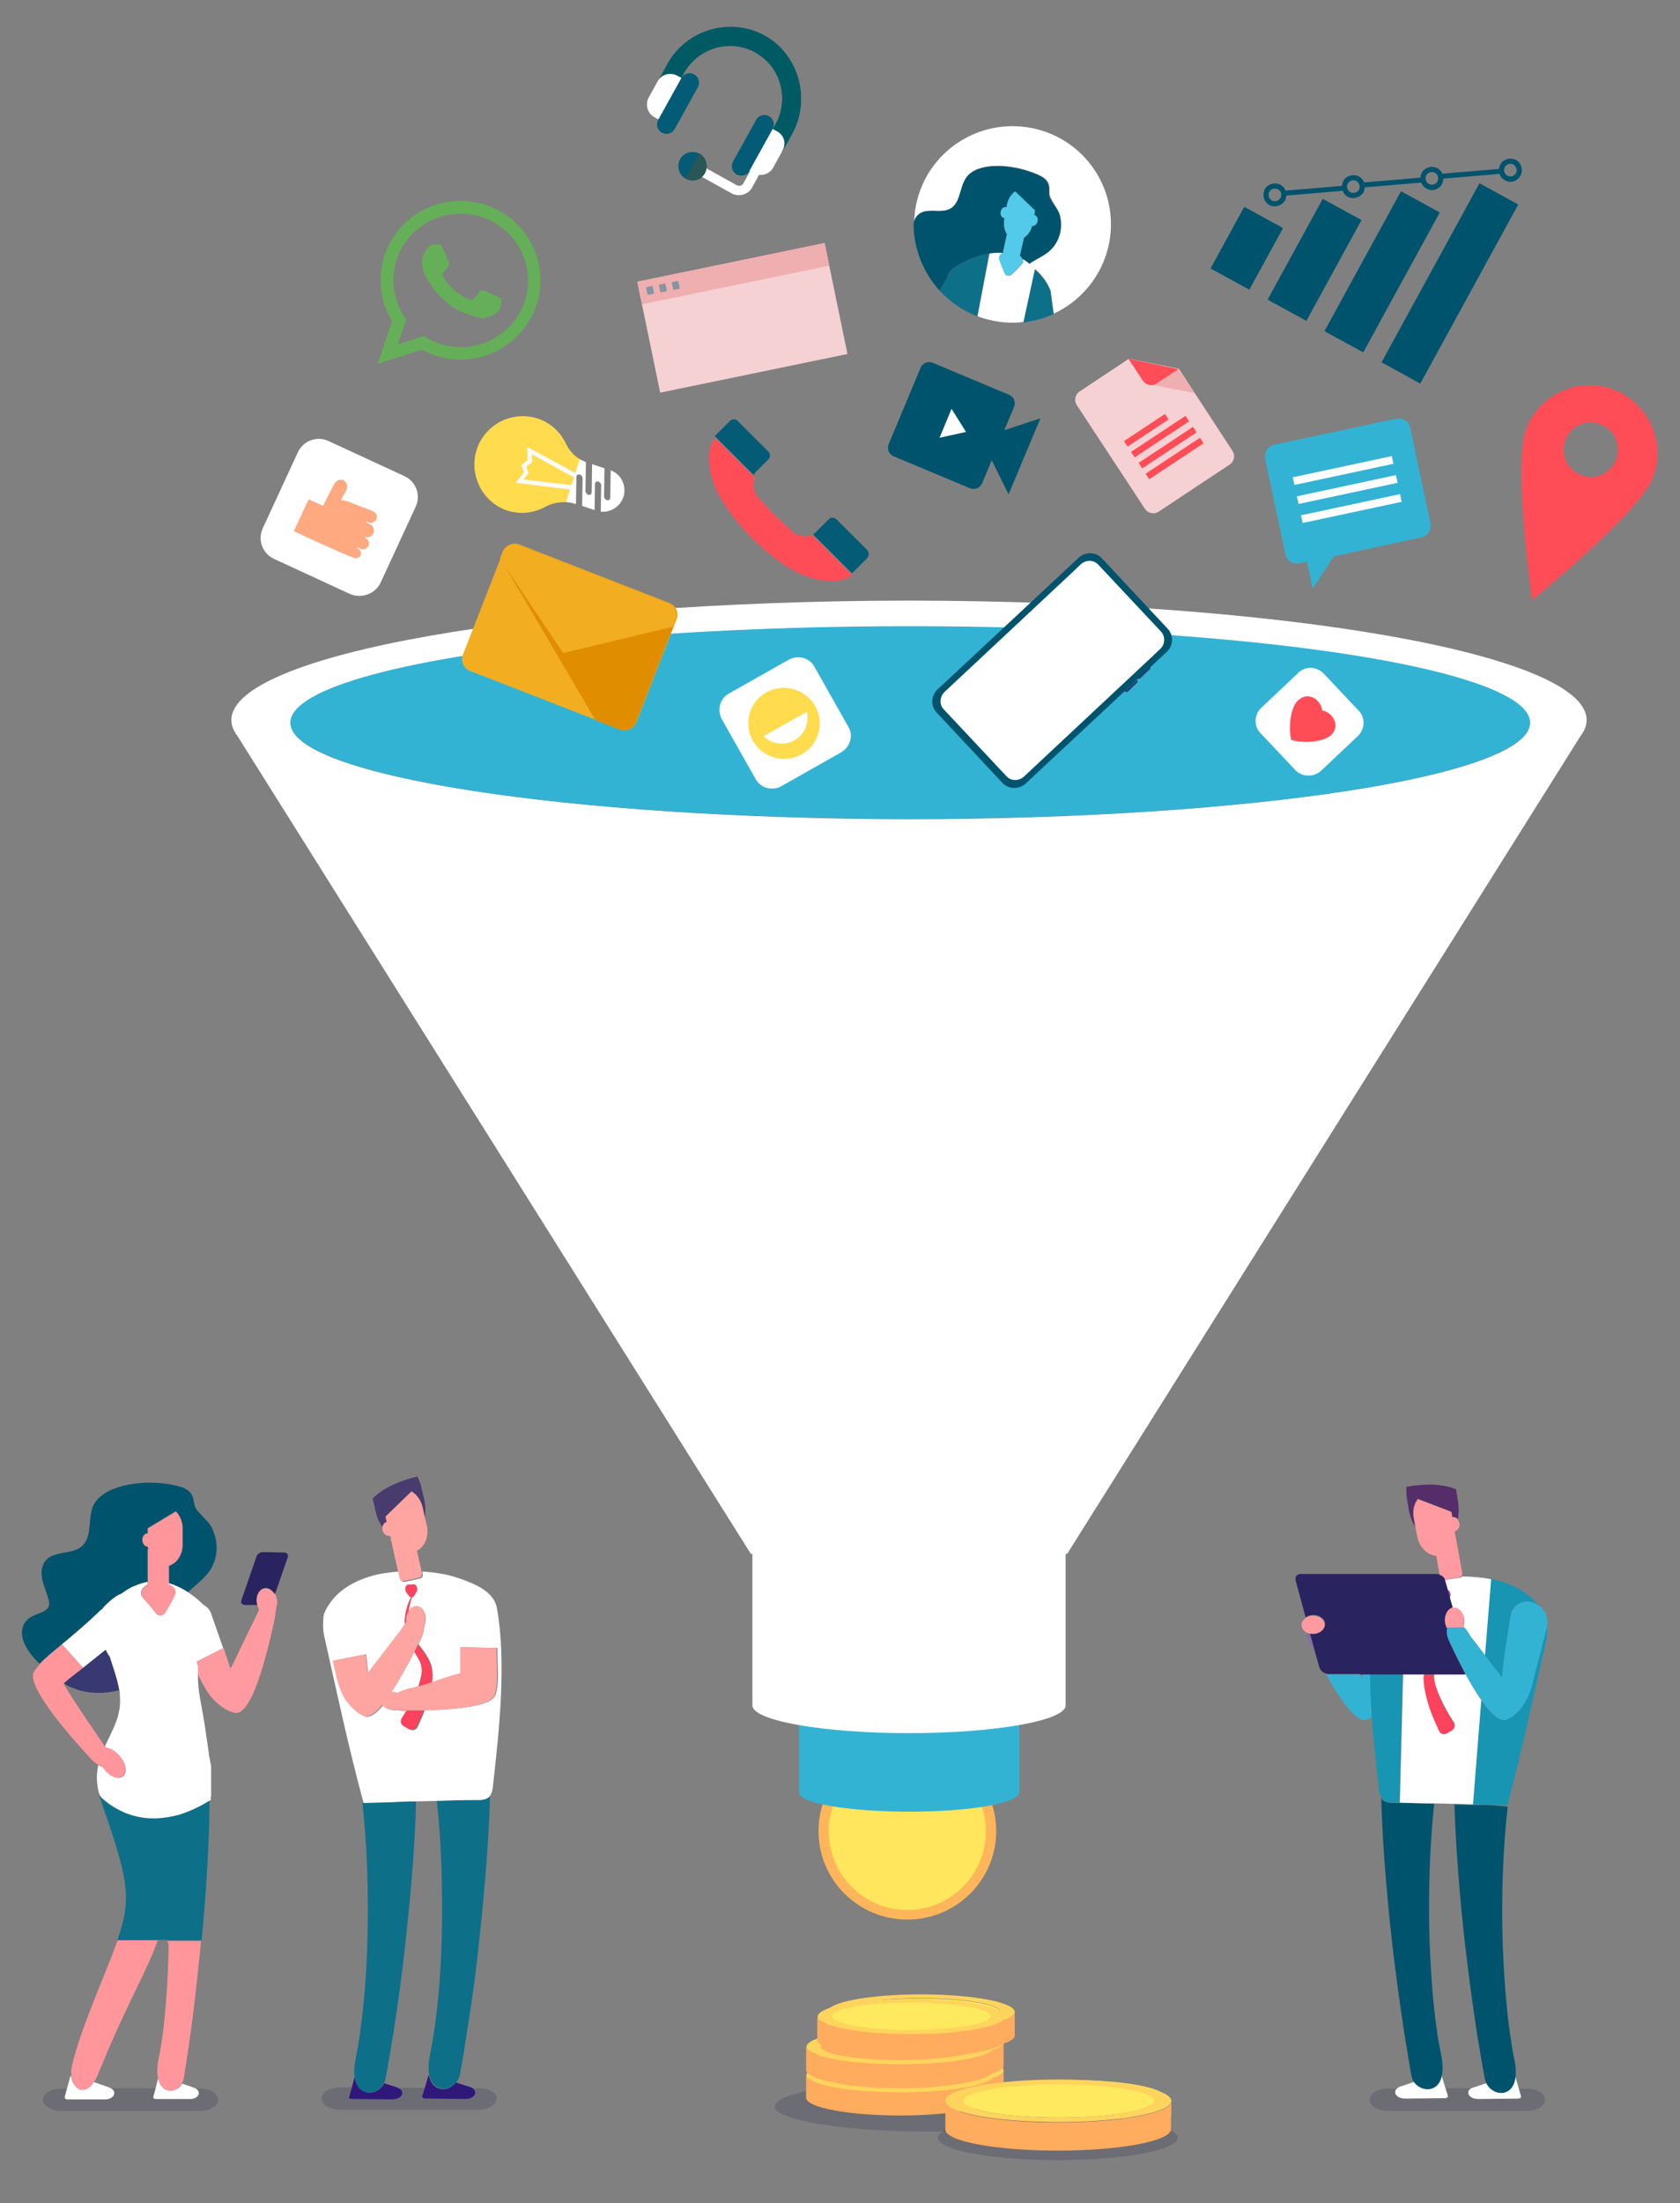<svg xmlns="http://www.w3.org/2000/svg" xmlns:xlink="http://www.w3.org/1999/xlink" id="_x2014_&#xCE;&#xD3;&#xC8;_x5F_1" x="0px" y="0px" viewBox="0 0 406.6 533" style="enable-background:new 0 0 406.6 533;" xml:space="preserve"><rect x="0" y="0" width="406.6" height="533" fill="#808080" stroke="none"/> <style type="text/css"> .st0{display:none;fill:#CAECFF;} .st1{fill:#FFB65A;} .st2{fill:#FFE65C;} .st3{fill:#33B3D4;} .st4{fill:#FFFFFF;} .st5{fill:#FF4D57;} .st6{fill:#FFA981;} .st7{fill:#FFDB4E;} .st8{fill:#FAFBFC;} .st9{fill:#00536C;} .st10{fill:#0E6F89;} .st11{fill:#53CAEA;} .st12{fill:#293F77;} .st13{opacity:0.25;fill:#303056;} .st14{fill:#FFD45C;} .st15{fill:#FFAC5E;} .st16{fill:#FFE95E;} .st17{fill:#292360;} .st18{fill:#FF9BA0;} .st19{opacity:0.44;fill:#303056;} .st20{fill:#383872;} .st21{fill:#FF969B;} .st22{fill:#2F187A;} .st23{fill:#FC425D;} .st24{fill:#483C6E;} .st25{fill:#FFA5A1;} .st26{fill:#8569B2;} .st27{fill:#1895B2;} .st28{fill:#B743AF;} .st29{fill:#552D69;} .st30{fill:#65AF58;} .st31{fill:#F5D1D4;} .st32{fill:#EFAEB0;} .st33{fill:#8295A0;} .st34{fill:#F2B520;} .st35{fill:#F2AD21;} .st36{fill:#E08E00;} .st37{fill:#035B75;} .st38{fill:#005A64;} .st39{fill:#2A5658;} </style> <g> <rect x="-390.5" y="-20.3" class="st0" width="850" height="585"></rect> <g> <ellipse class="st1" cx="219.6" cy="443" rx="21.5" ry="21.4"></ellipse> <ellipse transform="matrix(1.410293e-03 -1 1 1.410293e-03 -223.714 662.049)" class="st2" cx="219.6" cy="443" rx="19" ry="19"></ellipse> </g> <g> <path class="st3" d="M246.7,433.6c0,0,0-31.9,0-31.9h-53.3v31.9c0,0,0,0.1,0,0.1c0.2,2.6,12,4.6,26.7,4.6 C234.7,438.3,246.5,436.3,246.7,433.6C246.7,433.7,246.7,433.6,246.7,433.6z"></path> <ellipse class="st3" cx="220" cy="375.4" rx="38.3" ry="6.7"></ellipse> </g> <g> <path class="st4" d="M384,174.2c0-15.9-73.3-28.8-164-28.9c-90.6,0.1-164,13-164,28.9c0,1.3,0.5,2.6,1.5,3.9l124.2,197.8h0.4v36.7 c0,0,0,0.1,0,0.1c0.3,3.6,17.1,6.6,37.9,6.6c20.8,0,37.6-3,37.9-6.6c0,0,0-0.1,0-0.1c0,0,0-36.7,0-36.7h0.4l124.2-197.8 C383.5,176.8,384,175.5,384,174.2z M220.3,151.6c82.9,0.1,150,10.5,150,23.3c0,12.8-67.1,23.2-150,23.3 c-82.9-0.1-150-10.5-150-23.3C70.3,162,137.3,151.6,220.3,151.6z"></path> <ellipse class="st3" cx="220.3" cy="174.8" rx="150" ry="23.3"></ellipse> </g> <g> <g> <path class="st4" d="M313.5,186.3l-8.4-8.9c-1.7-1.7-1.6-4.5,0.2-6.2l8.9-8.4c1.7-1.7,4.5-1.6,6.2,0.2l8.4,8.9 c1.7,1.7,1.6,4.5-0.2,6.2l-8.9,8.4C317.9,188.1,315.1,188,313.5,186.3z"></path> </g> <g> <path class="st5" d="M312.5,179c-0.7-3-0.2-7.9,1.7-9.6c2.7-2.4,5.7,0.3,5.8,2.5c2.1,0.2,4.7,3.4,2.2,5.9 C320.3,179.6,315.3,179.9,312.5,179z"></path> </g> </g> <g> <g> <path class="st4" d="M84.7,143.7l-18.4-8.5c-2.8-1.3-4-4.6-2.7-7.4l8.5-18.4c1.3-2.8,4.6-4,7.4-2.7l18.4,8.5 c2.8,1.3,4,4.6,2.7,7.4l-8.5,18.4C90.8,143.7,87.5,144.9,84.7,143.7z"></path> </g> <g> <path class="st6" d="M87.3,132.8c0.8,0.3,1.6-0.1,1.9-0.8c0.3-0.8-0.1-1.6-0.8-1.9l-0.1,0c0-0.1,0.1-0.1,0.1-0.2 c0.8,0.3,1.7-0.2,2-1c0.3-0.8-0.1-1.8-0.9-2.1c0,0-0.3-0.1-0.3-0.1l-0.4-0.2c0-0.1,0-0.2-0.1-0.3l0.5,0.2 c0.8,0.3,1.6-0.1,1.9-0.8c0.3-0.8-0.1-1.6-0.8-1.9l-0.2-0.1l-6-2.3c-0.2-0.1-0.4-0.1-0.5-0.1c-0.4-0.1-0.7-0.2-1.1-0.2l1.3-2.4 c0.5-0.9,0.2-1.9-0.6-2.4c-0.8-0.4-1.8,0-2.3,0.9l-2.6,5c-0.1,0.1-0.1,0.2-0.1,0.3l-3.5-1.6l-3.6,7.7c3.6,1.7,11.7,5.4,14.6,6.5 c0.6,0.2,1.3-0.1,1.6-0.7c0.2-0.6-0.1-1.3-0.7-1.6l-0.2-0.1l-0.1,0c0.1-0.1,0.2-0.1,0.2-0.2L87.3,132.8z"></path> </g> </g> <g> <g> <path class="st4" d="M203.6,182l-14.5,8.2c-2.2,1.2-5,0.5-6.2-1.7l-8.2-14.5c-1.2-2.2-0.5-5,1.7-6.2l14.5-8.2 c2.2-1.2,5-0.5,6.2,1.7l8.2,14.5C206.6,177.9,205.8,180.7,203.6,182z"></path> </g> <g> <g> <path class="st7" d="M197.3,170.8c2.3,4.1,0.9,9.4-3.3,11.7c-4.2,2.3-9.4,0.9-11.8-3.3c-2.3-4.1-0.9-9.4,3.3-11.7 C189.7,165.2,194.9,166.7,197.3,170.8z"></path> </g> <g> <path class="st4" d="M184.8,178.1c1.9,1.9,5,2.4,7.5,1c2.5-1.4,3.6-4.3,3-6.9L184.8,178.1z"></path> </g> </g> </g> <g> <g> <path class="st4" d="M139.2,121.9l0.1,0c0,0,0.1,0,0.1,0l0.1-6.5c0-0.5,0.4-0.7,0.8-0.6c0.4,0.1,0.8,0.6,0.7,1.1l-0.1,6.5l3,1 l0.1-6.3c0-0.5,0.4-0.7,0.8-0.6c0.4,0.1,0.8,0.6,0.7,1.1l-0.1,6.2c2.4,0.2,4.7-1.2,5.5-3.6c0.8-2.6-0.5-5.5-3.1-6.4l-0.1,6.6 c0,0.5-0.4,0.7-0.8,0.6c-0.4-0.1-0.8-0.6-0.7-1.1l0.1-6.6l-3-1c0,0,0,0.1,0,0.1l-0.1,6.7c0,0.5-0.4,0.7-0.8,0.6 c-0.4-0.1-0.8-0.6-0.7-1.1l0.1-6.7c0,0,0-0.1,0-0.1c-0.7-0.3-1.4-0.6-2-1l-3.4,10.6C137.4,121.5,138.3,121.6,139.2,121.9z"></path> </g> <g> <g> <path class="st7" d="M140.2,111.2l-3.3,10.1l-0.3,0c-1.6-0.1-3.2,0.3-4.6,1.1c-2.8,1.6-6.2,1.9-9.2,0.9c-5.8-2-9.1-8.4-7.3-14.3 c0.9-3,3-5.5,5.7-6.9c2.7-1.4,5.9-1.7,8.8-0.8c3,1,5.5,3.2,6.9,6.1c0.7,1.4,1.7,2.7,3.1,3.6L140.2,111.2z M136.4,120.6l2.9-9.1 c-1.3-0.9-2.4-2.2-3.1-3.7c-1.3-2.7-3.6-4.8-6.4-5.7c-2.7-0.9-5.6-0.6-8.2,0.7c-2.6,1.4-4.5,3.6-5.4,6.4 c-1.7,5.5,1.3,11.5,6.8,13.4c2.8,1,6,0.7,8.6-0.8C133.1,121,134.7,120.6,136.4,120.6z"></path> <path class="st7" d="M140.3,111.1l-3.3,10.4l-0.4,0c-1.6,0-3.1,0.3-4.6,1.1c-2.9,1.6-6.3,1.9-9.3,0.9c-5.9-2-9.2-8.5-7.4-14.5 c0.9-3,3-5.5,5.8-7c2.8-1.4,5.9-1.7,8.9-0.8c3.1,1,5.6,3.2,7,6.2c0.7,1.4,1.7,2.6,3,3.5L140.3,111.1z M136.8,121.2l3.2-9.9 l-0.1-0.1c-1.4-0.9-2.4-2.2-3.1-3.6c-1.3-2.9-3.8-5-6.8-6c-2.9-0.9-6-0.7-8.7,0.7c-2.7,1.4-4.8,3.8-5.6,6.8 c-1.8,5.8,1.4,12.2,7.2,14.1c3,1,6.3,0.7,9.1-0.9c1.5-0.8,3.1-1.2,4.7-1.2L136.8,121.2z M139.4,111.4l-3,9.3l-0.1,0 c-1.6,0-3.2,0.4-4.7,1.2c-2.7,1.5-5.8,1.8-8.7,0.8c-5.5-1.9-8.6-7.9-6.9-13.5c0.9-2.8,2.8-5.2,5.4-6.5c2.6-1.4,5.5-1.6,8.3-0.7 c2.9,0.9,5.2,3,6.5,5.8C137,109.2,138,110.4,139.4,111.4L139.4,111.4z"></path> </g> </g> <polygon class="st8" points="127.7,111.3 126.2,112.5 126.8,114.3 124.8,116.8 138.4,118.5 138.6,117.4 126.7,116 127.9,114.5 127.4,112.9 128.8,111.8 128.7,109.9 139.1,115.6 139.7,114.7 127.6,108.1 "></polygon> </g> <g> <g> <g> <rect x="293.2" y="54.6" transform="matrix(0.48 -0.877 0.877 0.48 104.361 295.878)" class="st9" width="17" height="10.7"></rect> </g> <g> <rect x="304.2" y="57.4" transform="matrix(0.48 -0.877 0.877 0.48 110.432 311.721)" class="st9" width="27.8" height="10.7"></rect> </g> <g> <rect x="315.1" y="60.2" transform="matrix(0.48 -0.877 0.877 0.48 116.504 327.565)" class="st9" width="38.6" height="10.7"></rect> </g> <g> <rect x="326.1" y="63" transform="matrix(0.48 -0.877 0.877 0.48 122.579 343.41)" class="st9" width="49.4" height="10.7"></rect> </g> </g> <g> <g> <path class="st9" d="M307.2,49.6c-1.3-0.7-1.8-2.4-1.1-3.8c0.7-1.3,2.4-1.8,3.8-1.1c1.3,0.7,1.8,2.4,1.1,3.8 C310.2,49.8,308.5,50.3,307.2,49.6z M309.3,45.8c-0.8-0.4-1.7-0.1-2.1,0.6c-0.4,0.8-0.1,1.7,0.6,2.1c0.8,0.4,1.7,0.1,2.1-0.6 C310.3,47.1,310.1,46.2,309.3,45.8z"></path> </g> <g> <path class="st9" d="M326.2,47.6c-1.3-0.7-1.8-2.4-1.1-3.8c0.7-1.3,2.4-1.8,3.8-1.1c1.3,0.7,1.8,2.4,1.1,3.8 C329.2,47.8,327.5,48.3,326.2,47.6z M328.3,43.8c-0.8-0.4-1.7-0.1-2.1,0.6c-0.4,0.8-0.1,1.7,0.6,2.1c0.8,0.4,1.7,0.1,2.1-0.6 C329.3,45.2,329,44.2,328.3,43.8z"></path> </g> <g> <path class="st9" d="M345.2,45.6c-1.3-0.7-1.8-2.4-1.1-3.8c0.7-1.3,2.4-1.8,3.8-1.1c1.3,0.7,1.8,2.4,1.1,3.8 S346.5,46.4,345.2,45.6z M347.3,41.8c-0.8-0.4-1.7-0.1-2.1,0.6c-0.4,0.8-0.1,1.7,0.6,2.1c0.8,0.4,1.7,0.1,2.1-0.6 C348.3,43.2,348,42.2,347.3,41.8z"></path> </g> <g> <path class="st9" d="M364.2,43.6c-1.3-0.7-1.8-2.4-1.1-3.8c0.7-1.3,2.4-1.8,3.8-1.1c1.3,0.7,1.8,2.4,1.1,3.8 C367.2,43.9,365.5,44.4,364.2,43.6z M366.3,39.8c-0.8-0.4-1.7-0.1-2.1,0.6c-0.4,0.8-0.1,1.7,0.6,2.1c0.8,0.4,1.7,0.1,2.1-0.6 C367.3,41.2,367,40.3,366.3,39.8z"></path> </g> </g> <g> <g> <rect x="310.8" y="45.5" transform="matrix(0.997 -8.373002e-02 8.373002e-02 0.997 -2.739 26.791)" class="st9" width="14.5" height="1.2"></rect> </g> </g> <g> <g> <rect x="330" y="43.5" transform="matrix(0.997 -8.373001e-02 8.373001e-02 0.997 -2.505 28.393)" class="st9" width="14.5" height="1.2"></rect> </g> </g> <g> <g> <rect x="348.8" y="41.4" transform="matrix(0.997 -8.373001e-02 8.373001e-02 0.997 -2.264 29.962)" class="st9" width="14.5" height="1.2"></rect> </g> </g> </g> <path class="st5" d="M390.7,94.3c-8.4-3.3-18,0.9-21.3,9.4c-3.3,8.5,1.4,41.5,1.4,41.5s25.9-21.1,29.2-29.5 C403.3,107.2,399.1,97.6,390.7,94.3z M382.6,114.9c-3.4-1.3-5-5.1-3.7-8.5c1.3-3.4,5.1-5.1,8.5-3.7c3.4,1.3,5,5.1,3.7,8.5 C389.8,114.6,386,116.3,382.6,114.9z"></path> <g> <g> <path class="st4" d="M223.5,51.2c1.7-0.5,3.9,0.1,5.6-0.4c3.6-0.9,3-5.4,4.9-8c2.6-3.5,10-3.2,15.4-1.3c2.8,1,4.5,1.8,4.6,4 c0,1.7-0.1,1.7,0.9,3.5c0.7,1.2,1.4,2,1.7,3.2c0.8,3.5-0.4,6.9-3.1,8.9c-1.3,1-3,1.7-4.4,2.7c0.4,0.4,0.8,0.8,1.3,1.2 c1.6,1.3,3,3.1,3.9,5.3c0,0,0.7,5.6,0.7,5.6c6.7-3.1,11.8-9.2,13.4-16.9c2.6-12.9-5.7-25.4-18.6-28c-12.9-2.6-25.5,5.7-28.1,18.6 c-0.3,1.4-0.4,2.9-0.5,4.3C221.5,52.7,222.2,51.6,223.5,51.2z"></path> </g> <g> <path class="st10" d="M254.2,70.4c-0.9-2.3-2.3-4-3.9-5.3L247.6,78c2.6-0.3,5.1-1,7.4-2L254.2,70.4 C254.2,70.4,254.2,70.4,254.2,70.4z"></path> </g> <g> <path class="st9" d="M227.4,70.3l1.9-3.2c0.1-0.5,0.3-0.9,0.6-1.4c0.2-0.2,0.4-0.5,0.6-0.6c3.6-2.6,7.7-3.6,8.9-3.7 c0,0,0,0,0.1,0c1-0.2,2-0.2,3.2-0.1c0,0,0.1,0,0.1-0.1c0-0.1,0-0.2,0-0.3l0.9-4.2c-0.6-1-0.9-2.3-0.6-3.7l0-0.2c0,0-0.1,0-0.1,0 c-0.6-0.1-0.9-0.8-0.8-1.5c0.2-0.7,0.7-1.3,1.3-1.1c0,0,0.1,0,0.1,0l0.1-0.6c0.3-1.4,1.1-2.5,2-3.2l4.8,4.6l-0.2,1.1 c0.6,0.1,0.9,0.8,0.8,1.5c-0.2,0.7-0.7,1.3-1.3,1.1c-0.4,1.3-1.1,2.3-2,2.9l-0.9,4.1c0,0.1,0,0.2-0.1,0.2 c0.3,0.3,0.5,0.5,0.6,0.8c0.6,0.3,1.1,0.7,1.6,1.2c1.4-1,3.1-1.7,4.4-2.7c2.7-2,3.9-5.4,3.1-8.9c-0.3-1.2-0.9-2.1-1.7-3.2 c-1.1-1.7-0.9-1.8-0.9-3.5c-0.1-2.2-1.8-3-4.6-4c-5.4-1.9-12.8-2.2-15.4,1.3c-1.9,2.6-1.3,7.1-4.9,8c-1.7,0.4-4-0.2-5.6,0.4 c-1.3,0.4-2.1,1.5-2.3,2.7C221.1,60.1,223.4,65.9,227.4,70.3z"></path> </g> <g> <path class="st10" d="M230.5,65.1c-0.2,0.2-0.4,0.4-0.6,0.6c-0.3,0.4-0.5,0.9-0.6,1.4l-1.9,3.2c2.5,2.7,5.6,4.9,9.1,6.2l2.9-15.2 C238.2,61.5,234.1,62.6,230.5,65.1z"></path> </g> <g> <path class="st4" d="M249.1,63.8c-0.5-0.5-1.1-0.8-1.6-1.2c0.2,0.4,0.2,0.8-0.1,1.2c-1.1,1.3-0.6,0.7-2.5,2.6 c-0.3,0.3-0.6,0.3-0.9,0.3c-0.3,0-0.6-0.3-0.8-0.6c-1-2.5-0.8-1.8-1.3-3.4c-0.2-0.7,0.2-1.2,0.9-1.5c-1.2-0.1-2.2,0-3.2,0.1 c0,0,0,0-0.1,0l-2.9,15.2c1.2,0.5,2.5,0.8,3.8,1.1c2.5,0.5,4.9,0.6,7.3,0.3l2.8-12.9C249.9,64.6,249.5,64.2,249.1,63.8z"></path> </g> <g> <path class="st11" d="M241.8,62.7c0.5,1.6,0.3,0.8,1.3,3.4c0.1,0.3,0.4,0.6,0.8,0.6c0.3,0.1,0.7,0,0.9-0.3 c1.9-1.9,1.4-1.4,2.5-2.6c0.3-0.4,0.3-0.8,0.1-1.2c-0.1-0.3-0.4-0.6-0.6-0.8c0-0.1,0.1-0.1,0.1-0.2l0.9-4.1 c0.9-0.6,1.7-1.6,2-2.9c0.6,0.1,1.2-0.4,1.3-1.1c0.2-0.7-0.2-1.4-0.8-1.5c0,0,0.2-1.1,0.2-1.1l-4.8-4.6c-1,0.7-1.7,1.8-2,3.2 l-0.1,0.6c0,0-0.1,0-0.1,0c-0.6-0.1-1.2,0.4-1.3,1.1c-0.2,0.7,0.2,1.4,0.8,1.5c0,0,0.1,0,0.1,0l0,0.2c-0.3,1.4,0,2.8,0.6,3.7 l-0.9,4.2c0,0.1,0,0.2,0,0.3c0,0-0.1,0-0.1,0.1C242.1,61.5,241.6,62,241.8,62.7z"></path> </g> </g> <g> <path class="st9" d="M242.6,189.4l-15.9-17c-1.5-1.6-1.4-4.1,0.2-5.6l34.2-31.9c1.6-1.5,4.1-1.4,5.6,0.2l15.9,17 c1.5,1.6,1.4,4.1-0.2,5.6l-34.2,31.9C246.6,191,244.1,191,242.6,189.4z"></path> <path class="st4" d="M281,152.8l-15.2-16.2c-1.1-1.2-3-1.2-4.2-0.1l-2,1.9l-31,29c-1.2,1.2-1.3,3.1-0.2,4.2l15.2,16.2 c1.1,1.2,3,1.2,4.2,0.1l31-29l2-1.9C282,155.9,282.1,154,281,152.8z"></path> <path class="st12" d="M278.3,161.4C278.3,161.4,278.3,161.4,278.3,161.4l-3,2.7c0,0,0,0,0,0c0.2,0.2,0.5,0.2,0.7,0l2.2-2.1 C278.5,161.9,278.5,161.6,278.3,161.4z"></path> <path class="st12" d="M275.2,164.5C275.2,164.4,275.2,164.4,275.2,164.5l-3,2.7c0,0,0,0.1,0.1,0.1c0.2,0.2,0.5,0.2,0.7,0l2.2-2.1 C275.4,165,275.4,164.7,275.2,164.5z"></path> <g> <g> <g> <path class="st4" d="M264.4,154.7l-5.6-5.9c-0.2-0.2-0.1-0.5,0.1-0.7c0.2-0.2,0.6-0.3,0.7-0.1l5.6,5.9c0.2,0.2,0.1,0.5-0.1,0.7 C264.9,154.8,264.6,154.8,264.4,154.7z"></path> </g> </g> <g> <g> <path class="st4" d="M267.8,158.2l-1.9-2c-0.2-0.2-0.1-0.5,0.1-0.7c0.2-0.2,0.6-0.3,0.7-0.1l1.9,2c0.2,0.2,0.1,0.5-0.1,0.7 C268.3,158.4,267.9,158.4,267.8,158.2z"></path> </g> </g> <g> <g> <path class="st4" d="M260.7,153.7l5.6,5.9c0.2,0.2,0.5,0.1,0.7-0.1c0.2-0.2,0.3-0.5,0.1-0.7l-5.6-5.9c-0.2-0.2-0.5-0.1-0.7,0.1 C260.6,153.2,260.5,153.5,260.7,153.7z"></path> </g> </g> <g> <g> <path class="st4" d="M257.3,150.2l1.9,2c0.2,0.2,0.5,0.1,0.7-0.1c0.2-0.2,0.3-0.5,0.1-0.7l-1.9-2c-0.2-0.2-0.5-0.1-0.7,0.1 C257.2,149.7,257.2,150,257.3,150.2z"></path> </g> </g> </g> </g> <g> <path class="st13" d="M263.5,509.6c0,3.4-17,6.1-38,6.1c-21,0-38-2.7-38-6.1c0-3.4,17-6.1,38-6.1 C246.5,503.5,263.5,506.3,263.5,509.6z"></path> <g> <g> <path class="st14" d="M242.9,503.3C242.9,503.3,242.9,503.3,242.9,503.3C242.9,503.3,242.9,503.3,242.9,503.3z"></path> <path class="st15" d="M242.9,503.3v-2.4c-0.1,2.3-10.2,4.2-22.7,4.2c-9.6,0-17.7-1.1-21.1-2.7c-1-0.5-1.6-1-1.6-1.6v2.5v0.7 c0,0,0,0.1,0,0.1v2.4c0,0,0,0.1,0,0.1c0.3,2.3,10.3,4.2,22.7,4.2c12.4,0,22.5-1.9,22.7-4.2c0,0,0-0.1,0-0.1c0,0,0-2.4,0-2.4V504 C242.9,504,242.9,503.3,242.9,503.3L242.9,503.3z"></path> <path class="st14" d="M199.1,502.4c3.3,1.6,11.5,2.7,21.1,2.7c12.5,0,22.6-1.9,22.7-4.2c0-2.4-10.2-4.3-22.7-4.3 c-12.5,0-22.7,1.9-22.7,4.3C197.5,501.4,198.1,501.9,199.1,502.4z M220.2,497.5c10.6,0,19.2,1.5,19.2,3.3 c0,1.8-8.6,3.3-19.2,3.3c-10.6,0-19.2-1.5-19.2-3.3C201,499,209.6,497.5,220.2,497.5z"></path> <ellipse class="st15" cx="220.2" cy="500.8" rx="19.2" ry="3.3"></ellipse> </g> <g> <path class="st14" d="M242.9,496.5C242.9,496.5,242.9,496.5,242.9,496.5C242.9,496.5,242.9,496.5,242.9,496.5z"></path> <path class="st15" d="M242.9,496.5v-2.4c-0.1,2.3-10.2,4.2-22.7,4.2c-9.6,0-17.7-1.1-21.1-2.7c-1-0.5-1.6-1-1.6-1.6v2.5v0.7 c0,0,0,0.1,0,0.1v2.4c0,0,0,0.1,0,0.1c0.3,2.3,10.3,4.2,22.7,4.2c12.4,0,22.5-1.9,22.7-4.2c0,0,0-0.1,0-0.1c0,0,0-2.4,0-2.4 v-0.1C242.9,497.2,242.9,496.5,242.9,496.5L242.9,496.5z"></path> <path class="st14" d="M199.1,495.6c3.3,1.6,11.5,2.7,21.1,2.7c12.5,0,22.6-1.9,22.7-4.2c0-2.4-10.2-4.3-22.7-4.3 c-12.5,0-22.7,1.9-22.7,4.3C197.5,494.6,198.1,495.1,199.1,495.6z M220.2,490.7c10.6,0,19.2,1.5,19.2,3.3 c0,1.8-8.6,3.3-19.2,3.3c-10.6,0-19.2-1.5-19.2-3.3C201,492.2,209.6,490.7,220.2,490.7z"></path> <path class="st15" d="M220.2,497.3c10.6,0,19.2-1.5,19.2-3.3c0-1.8-8.6-3.3-19.2-3.3c-10.6,0-19.2,1.5-19.2,3.3 C201,495.9,209.6,497.3,220.2,497.3z"></path> </g> <g> <path class="st14" d="M245.6,489.2C245.6,489.2,245.6,489.3,245.6,489.2C245.6,489.2,245.6,489.2,245.6,489.2z"></path> <path class="st15" d="M245.6,489.2v-2.4c-0.1,2.3-10.2,4.2-22.7,4.2c-9.6,0-17.7-1.1-21.1-2.7c-1-0.5-1.6-1-1.6-1.6v2.5v0.7 c0,0,0,0.1,0,0.1v2.4c0,0,0,0.1,0,0.1c0.3,2.3,10.3,4.2,22.7,4.2c12.4,0,22.5-1.9,22.7-4.2c0,0,0-0.1,0-0.1c0,0,0-2.4,0-2.4 v-0.1C245.6,489.9,245.6,489.3,245.6,489.2L245.6,489.2z"></path> <path class="st14" d="M201.8,488.3c3.3,1.6,11.5,2.7,21.1,2.7c12.5,0,22.6-1.9,22.7-4.2c0-2.4-10.2-4.3-22.7-4.3 c-12.5,0-22.7,1.9-22.7,4.3C200.2,487.3,200.8,487.8,201.8,488.3z M222.9,483.4c10.6,0,19.2,1.5,19.2,3.3 c0,1.8-8.6,3.3-19.2,3.3c-10.6,0-19.2-1.5-19.2-3.3C203.7,484.9,212.3,483.4,222.9,483.4z"></path> <path class="st16" d="M222.9,490.1c10.6,0,19.2-1.5,19.2-3.3c0-1.8-8.6-3.3-19.2-3.3c-10.6,0-19.2,1.5-19.2,3.3 C203.7,488.6,212.3,490.1,222.9,490.1z"></path> </g> </g> <g> <path class="st14" d="M285.9,510.2C285.9,510.2,285.9,510.3,285.9,510.2C285.9,510.3,285.9,510.3,285.9,510.2z"></path> <path class="st14" d="M258.6,503.3c12.8,0,23.1,1.8,23.1,4c0,2.2-10.3,4-23.1,4c-12.8,0-23.1-1.8-23.1-4 C235.5,505,245.8,503.3,258.6,503.3z"></path> <path class="st16" d="M258.6,511.2c12.8,0,23.1-1.8,23.1-4c0-2.2-10.3-4-23.1-4c-12.8,0-23.1,1.8-23.1,4 C235.5,509.5,245.8,511.2,258.6,511.2z"></path> </g> </g> <g> <ellipse class="st13" cx="256" cy="517.2" rx="29" ry="5.4"></ellipse> <g> <g> <path class="st14" d="M240.5,504.4C240.5,504.3,240.5,504.4,240.5,504.4C240.5,504.4,240.5,504.4,240.5,504.4z"></path> <path class="st15" d="M240.5,504.3v-2.4c-0.1,2.3-10.2,4.2-22.7,4.2c-9.6,0-17.7-1.1-21.1-2.7c-1-0.5-1.6-1-1.6-1.6v2.5v0.7 c0,0,0,0.1,0,0.1v2.4c0,0,0,0.1,0,0.1c0.3,2.3,10.3,4.2,22.7,4.2c12.4,0,22.5-1.9,22.7-4.2c0,0,0-0.1,0-0.1c0,0,0-2.4,0-2.4 v-0.1C240.5,505.1,240.5,504.4,240.5,504.3L240.5,504.3z"></path> <path class="st14" d="M196.8,503.5c3.3,1.6,11.5,2.7,21.1,2.7c12.5,0,22.6-1.9,22.7-4.2c0-2.4-10.2-4.3-22.7-4.3 c-12.5,0-22.7,1.9-22.7,4.3C195.1,502.5,195.7,503,196.8,503.5z M217.8,498.6c10.6,0,19.2,1.5,19.2,3.3c0,1.8-8.6,3.3-19.2,3.3 c-10.6,0-19.2-1.5-19.2-3.3C198.7,500.1,207.2,498.6,217.8,498.6z"></path> <ellipse class="st15" cx="217.8" cy="501.9" rx="19.2" ry="3.3"></ellipse> </g> <g> <path class="st14" d="M240.5,497.6C240.5,497.6,240.5,497.6,240.5,497.6C240.5,497.6,240.5,497.6,240.5,497.6z"></path> <path class="st15" d="M240.5,497.6v-2.4c-0.1,2.3-10.2,4.2-22.7,4.2c-9.6,0-17.7-1.1-21.1-2.7c-1-0.5-1.6-1-1.6-1.6v2.5v0.7 c0,0,0,0.1,0,0.1v2.4c0,0,0,0.1,0,0.1c0.3,2.3,10.3,4.2,22.7,4.2c12.4,0,22.5-1.9,22.7-4.2c0,0,0-0.1,0-0.1c0,0,0-2.4,0-2.4 v-0.1C240.5,498.3,240.5,497.6,240.5,497.6L240.5,497.6z"></path> <path class="st14" d="M196.8,496.7c3.3,1.6,11.5,2.7,21.1,2.7c12.5,0,22.6-1.9,22.7-4.2c0-2.4-10.2-4.3-22.7-4.3 c-12.5,0-22.7,1.9-22.7,4.3C195.1,495.7,195.7,496.2,196.8,496.7z M217.8,491.8c10.6,0,19.2,1.5,19.2,3.3 c0,1.8-8.6,3.3-19.2,3.3c-10.6,0-19.2-1.5-19.2-3.3C198.7,493.3,207.2,491.8,217.8,491.8z"></path> <path class="st15" d="M217.8,498.4c10.6,0,19.2-1.5,19.2-3.3c0-1.8-8.6-3.3-19.2-3.3c-10.6,0-19.2,1.5-19.2,3.3 C198.7,496.9,207.2,498.4,217.8,498.4z"></path> </g> <g> <path class="st14" d="M243.2,490.3C243.2,490.3,243.2,490.3,243.2,490.3C243.2,490.3,243.2,490.3,243.2,490.3z"></path> <path class="st15" d="M243.2,490.3v-2.4c-0.1,2.3-10.2,4.2-22.7,4.2c-9.6,0-17.7-1.1-21.1-2.7c-1-0.5-1.6-1-1.6-1.6v2.5v0.7 c0,0,0,0.1,0,0.1v2.4c0,0,0,0.1,0,0.1c0.3,2.3,10.3,4.2,22.7,4.2c12.4,0,22.5-1.9,22.7-4.2c0,0,0-0.1,0-0.1c0,0,0-2.4,0-2.4V491 C243.2,491,243.2,490.3,243.2,490.3L243.2,490.3z"></path> <path class="st14" d="M199.5,489.4c3.3,1.6,11.5,2.7,21.1,2.7c12.5,0,22.6-1.9,22.7-4.2c0-2.4-10.2-4.3-22.7-4.3 c-12.5,0-22.7,1.9-22.7,4.3C197.8,488.4,198.4,488.9,199.5,489.4z M220.5,484.5c10.6,0,19.2,1.5,19.2,3.3 c0,1.8-8.6,3.3-19.2,3.3c-10.6,0-19.2-1.5-19.2-3.3C201.4,486,210,484.5,220.5,484.5z"></path> <path class="st16" d="M220.5,491.1c10.6,0,19.2-1.5,19.2-3.3c0-1.8-8.6-3.3-19.2-3.3c-10.6,0-19.2,1.5-19.2,3.3 C201.4,489.7,210,491.1,220.5,491.1z"></path> </g> </g> <g> <path class="st14" d="M283.6,511.3C283.5,511.3,283.5,511.4,283.6,511.3C283.5,511.4,283.6,511.3,283.6,511.3z"></path> <path class="st15" d="M283.5,511.3v-2.9c-0.1,2.8-12.3,5.1-27.3,5.1c-11.5,0-21.3-1.3-25.4-3.2c-1.3-0.6-2-1.2-2-1.9v3v0.8 c0,0.1,0,0.1,0,0.1v2.9c0,0.1,0,0.1,0,0.1c0.3,2.8,12.4,5,27.3,5c14.9,0,27.1-2.3,27.3-5.1c0,0,0-0.1,0-0.1c0,0,0-2.9,0-2.9v-0.1 C283.5,512.1,283.5,511.4,283.5,511.3L283.5,511.3z"></path> <path class="st14" d="M230.8,510.2c4,1.9,13.9,3.2,25.4,3.2c15,0,27.2-2.3,27.3-5.1c0-2.9-12.2-5.2-27.3-5.2 c-15.1,0-27.4,2.3-27.4,5.1C228.9,509,229.6,509.7,230.8,510.2z M256.2,504.3c12.8,0,23.1,1.8,23.1,4c0,2.2-10.3,4-23.1,4 c-12.8,0-23.1-1.8-23.1-4C233.1,506.1,243.5,504.3,256.2,504.3z"></path> <path class="st16" d="M256.2,512.3c12.8,0,23.1-1.8,23.1-4c0-2.2-10.3-4-23.1-4c-12.8,0-23.1,1.8-23.1,4 C233.1,510.5,243.5,512.3,256.2,512.3z"></path> </g> </g> <g> <path class="st17" d="M68.8,375.6l-5.2-0.1c-0.7,0-1.3,0.5-1.5,1l-3.7,10.7c-0.2,0.6,0.2,1,0.8,1.1l3.1,0 c-0.1-0.4-0.2-0.9-0.2-1.3c0-1.8,1.2-3,2.5-2.8c0.8,0.1,1.4,0.7,1.9,1.6l3.2-9.2C69.8,376.1,69.4,375.6,68.8,375.6z"></path> <path class="st18" d="M64.6,384.3c-1.3-0.2-2.4,1.1-2.5,2.8c0,0.5,0.1,0.9,0.2,1.3c0.1,0.4,0.3,0.7,0.4,1c0,0,0,0,0,0 c0,0-0.1,0.1-0.1,0.1l0.1,0c-0.5,0.9-1,2.2-1.4,2.9c-1.6,3.1-3.6,7.6-5.5,11.3c-0.2-0.5-0.4-1.1-0.6-1.8c-0.3-0.8-0.7-2-1.1-3.3 l-6.3,3.2c0,0.3,0,0.6,0,0.9c0,0.7,0,1.4,0,2.1c0.1,0.3,0.3,0.6,0.4,0.9c1,2,2.1,4.1,3.6,5.6c2.9,2.9,5,3.1,5.3,3.1l0,0 c4.4,0.3,8.3-17.9,9.2-21.9c0.4-1.8,0.4-2.7,0.6-3.7c0,0,0,0,0,0h0c0.1-0.3,0.1-0.6,0.2-1c0-0.7-0.2-1.4-0.4-2 C66,385,65.3,384.4,64.6,384.3z"></path> <path class="st19" d="M39.7,505.3C39.7,505.2,39.7,505.2,39.7,505.3L39.7,505.3C39.7,505.2,39.7,505.2,39.7,505.3z"></path> <path class="st19" d="M42.3,505.6c-0.4,0.2-0.9,0.2-1.3,0.1C41.4,505.8,41.9,505.8,42.3,505.6z"></path> <path class="st19" d="M39.7,505.3c0.3,0.2,0.5,0.3,0.8,0.4C40.3,505.6,40,505.5,39.7,505.3z"></path> <path class="st13" d="M46.1,507.9h-8.3c-0.4,0-0.7-0.2-0.6-0.5l0.6-2.2H26.5c1.9,0.8,1.1,2.8-1.2,2.8h-9c-0.4,0-0.8-0.3-0.7-0.5 l0.6-2.2h-1.4c-2.4,0-4.4,1.2-4.4,2.7s2,2.7,4.4,2.7h33.6c2.4,0,4.4-1.2,4.4-2.7s-2-2.7-4.4-2.7H47l0,0 C49,505.9,48.3,507.9,46.1,507.9z"></path> <path class="st13" d="M115.7,505.2h-1.1c1.2,0.9,0.3,2.5-1.9,2.5l-9.7-0.1c-0.5,0-0.8-0.3-0.7-0.6l0.6-1.9h-6.4 c1.7,0.9,0.8,2.7-1.6,2.7l-9.7-0.1c-0.5,0-0.8-0.3-0.7-0.6l0.6-2.1h-2.9c-2.4,0-4.4,1.2-4.4,2.7s2,2.7,4.4,2.7h33.6 c2.4,0,4.4-1.2,4.4-2.7S118.2,505.2,115.7,505.2z"></path> <path class="st20" d="M17.7,408.4c3.6,1.5,7.7,1.4,11.1,0.5c-0.4-2.8-1.4-5.4-2.3-8.1c-0.4-0.5-0.7-1.1-1-1.7 c-1.6,1.3-3.7,3-5.5,4.4c-2.2,1.7-4.1,3.2-4.6,3.7C16.1,407.7,16.9,408.1,17.7,408.4z"></path> <path class="st9" d="M15,397.8c2.3-1.9,5.3-4.4,8.9-7.8c0.3-0.3,0.6-0.5,0.8-0.7c1-1.2,3.3-3.3,4.6-3.7c0,0,0.1-0.1,0.3-0.2 c0.9-0.7,2-1.3,3.2-1.8c0.9-0.4,1.9-0.7,2.9-0.9l0-7.8c0-0.1,0-0.2,0.1-0.3c0-0.2,0-0.3-0.1-0.5c-0.7,0-1.3-0.7-1.3-1.6 c0-0.9,0.6-1.6,1.3-1.6l0-1.2l6.8-4.1c1,0.9,1.6,2.4,1.6,4l0,4.1c0,2.4-1.4,4.5-3.3,5l0,4.3c1.4,0.4,3,1.1,4.7,2.2 c1.4-1.4,3.1-2.6,4.4-4.1c2.7-3,3.3-7.3,1.5-11.2c-0.6-1.4-1.6-2.2-2.7-3.4c-1.7-1.8-1.5-1.9-1.9-3.8c-0.6-2.6-2.8-3.1-6.4-3.7 c-6.8-1-15.5,0.5-17.8,5.2c-1.6,3.5,0.2,8.6-3.9,10.6c-1.9,0.9-4.7,0.8-6.5,1.8c-1.8,1-2.3,2.9-2.1,4.7c0.2,1.8,1.1,3.7,1.6,5.5 c0.2,0.6,0.3,1.2,0.1,1.8c-0.5,1.4-2.8,1.7-4.3,2.6c-2.3,1.3-2.7,4-1.6,6.4c0.8,1.8,2.1,3.4,3.7,4.9 C10.9,401.1,12.7,399.7,15,397.8z"></path> <path class="st4" d="M16.4,507.9h9c2.3,0,3.1-2,1.2-2.8c-0.1,0-0.1,0-0.2-0.1l-3.7-1.3c-2.3,3.3-5.1,1.7-5.5-1.5 c-0.1,0.1-0.1,0.1-0.2,0.2l-0.7,2.6l-0.6,2.2C15.6,507.7,15.9,507.9,16.4,507.9z"></path> <path class="st4" d="M42.3,505.6c-0.4,0.2-0.9,0.2-1.3,0.1c-0.1,0-0.3-0.1-0.4-0.1c-0.3-0.1-0.6-0.2-0.8-0.4c0,0-0.1-0.1-0.1-0.1 c-0.6-0.5-1-1.3-1.3-2.6c0,0-0.1,0.1-0.1,0.1l-0.6,2.5l-0.6,2.2c-0.1,0.3,0.2,0.5,0.6,0.5h8.3c2.2,0,2.9-2,1-2.7l0,0l-2.9-1 c-0.1,0.1-0.2,0.3-0.3,0.4C43.4,505.1,42.9,505.4,42.3,505.6z"></path> <path class="st21" d="M22.7,503.8c0.4-0.6,0.8-1.3,1.1-2.2c0.8-1.9,1.6-3.7,2.3-5.5c5.8-13.4,10-20.5,12.1-26.8l-9.7,0 c-0.6,1.6-1.2,3.4-2,5.3c-2.5,6.3-5.1,12.4-7.2,18.7c0.3,0.6,0.7,1.1,1.2,1.5c-0.4-0.4-0.8-0.9-1.2-1.5c-0.7,2-1.3,4.1-1.8,6.1 c-0.3,1-0.3,1.9-0.2,2.7C17.6,505.5,20.4,507.2,22.7,503.8z"></path> <path class="st21" d="M40.8,472c-0.2,7.6-0.7,15.1-1.6,21.5c-0.1,0.6-0.2,1.2-0.3,1.7c-0.1,0.9-0.3,1.9-0.5,2.8 c-0.4,1.9-0.4,3.4-0.2,4.6c0.2,1.2,0.7,2,1.3,2.6c0,0,0.1,0.1,0.1,0.1c0.3,0.2,0.5,0.3,0.8,0.4c0.1,0,0.3,0.1,0.4,0.1 c0.4,0.1,0.9,0,1.3-0.1c0.6-0.2,1.1-0.6,1.5-1.1c0.1-0.1,0.2-0.3,0.3-0.4c0.3-0.4,0.5-1,0.6-1.5c0.4-2.4,0.7-4.7,1.1-7.1 c0.1-0.5,0.2-1,0.2-1.5c1.1-7.4,1.9-14.9,2.6-21.9c0.1-0.9,0.2-1.7,0.2-2.6l-8.1,0C40.9,470.3,40.8,471.2,40.8,472z"></path> <path class="st21" d="M44.2,373.8l0-4.1c0-1.6-0.7-3-1.6-4l-6.8,4.1l0,1.2c-0.7,0-1.3,0.7-1.3,1.6c0,0.9,0.6,1.6,1.3,1.6 c0,0.2,0,0.3,0.1,0.5c0,0.1-0.1,0.2-0.1,0.3l0,7.8l0,0.7c-0.3,0.2-0.6,0.3-0.8,0.5c-0.9,0.6-1,1.9-0.3,2.7 c1.1,1.3,2.1,2.5,3.2,3.8c0.6,0.8,1.8,0.7,2.2-0.2c1.9-3.3,1.3-2.3,2.4-4.4c0.5-1.1-0.4-2.1-1.6-2.6l0-0.2l0-4.3 C42.7,378.3,44.2,376.2,44.2,373.8z"></path> <path class="st10" d="M36.1,439.8c-0.1,0-0.1,0-0.2,0c-5.7-0.3-9.6-3.2-11.4-4.8c-0.1-0.1-0.3-0.3-0.5-0.6c0,0,0,0,0,0 c7,20.2,8.1,24.3,4.4,35l9.7,0c0,0,0-0.1,0-0.1h2.6c0,0,0,0.1,0,0.1l8.1,0c1.3-13.5,1.9-25.5,1.9-33.5c0-0.1,0-0.2,0-0.3h-0.7 c-2.4,1.5-4.8,2.6-6.9,3.2C40.6,439.6,38.3,439.9,36.1,439.8z"></path> <path class="st4" d="M47.7,401.9l6.3-3.2c-0.9-2.6-2-5.7-2.9-8.3c-0.3-0.9-1-1.7-1.8-2.1c-1.3-1.3-2.6-2.3-3.8-3.1 c-1.7-1.1-3.3-1.8-4.7-2.2l0,0.2c1.2,0.6,2.1,1.5,1.6,2.6c-1,2.1-0.5,1.1-2.4,4.4c-0.5,0.8-1.6,0.9-2.2,0.2 c-1-1.3-2.1-2.6-3.2-3.8c-0.7-0.8-0.6-2,0.3-2.7c0.3-0.2,0.5-0.4,0.8-0.5l0-0.7c-1,0.2-2,0.5-2.9,0.9c-1.2,0.4-2.2,1.1-3.2,1.8 c-0.2,0.2-0.3,0.2-0.3,0.2c-1.3,0.4-3.6,2.4-4.6,3.7c-0.3,0.2-0.6,0.4-0.8,0.7c-3.6,3.4-6.6,5.9-8.9,7.8l5.1,5.7 c1.8-1.5,3.9-3.1,5.5-4.4c0.3,0.6,0.6,1.2,1,1.7c0.8,2.7,1.8,5.3,2.3,8.1c0.1,0.4,0.1,0.7,0.1,1.1c0.1,1.2,0.1,2.4-0.1,3.6 c-0.1,0.6-0.3,1.2-0.4,1.8c-0.8,2.5-2,4.7-3.1,7.1c0.1,0.1,0.1,0.2,0.1,0.3c3.3,0.3,6.4,5.4,4.2,7c-1.3,0.9-3.6-0.3-4.8-2.3 c-0.3-0.1-0.7-0.2-1.1-0.5c0,0.2-0.1,0.3-0.1,0.5c-0.4,2-0.3,4.1,0.2,6.1c0.1,0.4,0.2,0.6,0.4,0.9c0.2,0.3,0.4,0.5,0.5,0.6 c1.8,1.6,5.7,4.5,11.4,4.8c0.1,0,0.1,0,0.2,0c2.1,0.1,4.5-0.2,7.1-0.9c2.1-0.7,4.5-1.7,6.9-3.2c0.2-0.1,0.4-0.2,0.6-0.3l0-0.8 c0,0,0.1,0,0.1,0c0-1.7,0-3.5,0-5.2l0,0c0-0.3,0-0.6,0-0.9c0-0.1,0-0.3,0-0.4c0-0.3,0-0.6,0-0.9c-0.1-0.7-0.3-1.4-0.4-2.1 c0-0.1,0-0.2-0.1-0.3c0,0,0-0.1,0-0.1c0-0.1,0-0.1,0-0.2c-0.5-3.3-0.9-6.7-1.5-9.9c-0.1-0.6-0.2-1.2-0.3-1.7 c-0.5-2.5-0.9-5-0.9-7.6c0-0.1,0-0.1,0-0.2c0-0.7,0-1.4,0-2.1C47.7,402.6,47.7,402.3,47.7,401.9z"></path> <path class="st21" d="M29.6,429.7c2.3-1.6-0.9-6.7-4.2-7c0,0-0.1-0.1-0.1-0.3c-1.1-1.7-7.8-11.2-9.9-15.1c0,0,0,0,0.1-0.1 c0.5-0.5,2.4-2,4.6-3.7l-5.1-5.7c-2.3,1.9-4,3.3-5.3,4.7c-0.6,0.7-1.1,1.3-1.5,2c-2.1,3.7,10.9,17.9,13.8,21 c0.6,0.7,1.2,1.1,1.7,1.4c0.4,0.2,0.8,0.4,1.1,0.5C26.1,429.5,28.3,430.7,29.6,429.7z"></path> <path class="st22" d="M103.8,502c0,0-0.1,0.1-0.1,0.1l-0.9,3.1l-0.6,1.9c-0.1,0.3,0.3,0.6,0.7,0.6l9.7,0.1c2.2,0,3.1-1.6,1.9-2.5 c-0.2-0.2-0.4-0.3-0.8-0.4l-3.4-1.1C108.8,506.1,104.6,506.4,103.8,502z"></path> <path class="st22" d="M85.2,507.8l9.7,0.1c2.4,0,3.3-1.9,1.6-2.7c-0.1-0.1-0.3-0.1-0.4-0.2l-3.1-1c-1.5,3-6.4,3.6-7.1-1.7 l-0.8,2.9l-0.6,2.1C84.3,507.6,84.7,507.8,85.2,507.8z"></path> <path class="st10" d="M115.7,435.3c-0.5,0-1.1,0-1.6,0c-2.8,0.1-5.6,0.2-8.4,0.2c1.1,9.5,1.5,21.7,1.2,33.7 c-0.2,7.7-0.8,15.3-1.8,21.9c-0.2,1.1-0.3,2.2-0.5,3.2c-0.2,0.9-0.3,1.8-0.5,2.7c-0.4,2-0.5,3.7-0.2,4.9c0.8,4.4,5,4.1,6.7,1.7 c0.3-0.5,0.6-1,0.7-1.6c0.5-2.8,1-5.6,1.4-8.4c0.1-0.8,0.3-1.7,0.4-2.5c1.2-7.4,2.2-14.8,2.9-21.8c1.5-13.7,2.4-26.2,2.6-35.2 c-0.1,0.2-0.2,0.3-0.4,0.5C117.6,435.3,116.6,435.3,115.7,435.3z"></path> <path class="st10" d="M92.9,504c0.2-0.3,0.3-0.7,0.4-1.1c0.6-3,1.1-6.1,1.6-9.2c0.1-0.8,0.3-1.6,0.4-2.4 c1.1-7.2,2.1-14.3,2.8-21.1c1.5-13.3,2.4-25.4,2.6-34.4c-2,0.1-4.1,0.1-6.1,0.2c-2.3,0.1-4.6,0.1-6.9,0.2c1.1,9.6,1.6,21.9,1.2,34 c-0.2,7.4-0.8,14.7-1.7,21.2c-0.1,0.9-0.3,1.8-0.4,2.7c-0.2,1.4-0.5,2.7-0.7,3.9c-0.4,1.8-0.4,3.2-0.3,4.4 C86.5,507.5,91.4,507,92.9,504z"></path> <path class="st4" d="M101.6,401.9c-0.3-0.7-0.8-1.5-1.3-2.3c-1.4,2.8-3.5,6.6-5.6,9.8c0.2,0,0.4,0,0.6,0c0.3,0,0.6,0.1,0.9,0.2 c0.8-0.4,1.8-0.8,2.9-1.1c0.7-0.1,1.4-0.3,2.1-0.5c0.3-0.8,0.5-1.7,0.7-2.5C102.2,404.3,102.1,403.1,101.6,401.9z"></path> <path class="st4" d="M100.7,435.8c1.7,0,3.3-0.1,5-0.1c2.8-0.1,5.6-0.2,8.4-0.2c0.5,0,1.1,0,1.6,0c0.9,0,1.9-0.1,2.6-0.7 c0.2-0.1,0.3-0.3,0.4-0.5c0.4-0.6,0.5-1.4,0.6-2.1c1.5-13.5,3.3-29.7,1-43c-0.7-4.1-5-5.9-9.3-7.4c-1.5-0.5-3-0.9-4.4-1.1 c-1.1-0.2-2.7-0.4-4.4-0.5l0.1,0.6c0.1,0.5-0.2,1-0.7,1.1l-3.6,0.8c-0.5,0.1-1-0.2-1.1-0.7l-0.4-1.8c-2.3,0.2-4.7,0.5-7,1.2 c-4.5,1.4-8.7,3.9-10.9,8.6c-0.1,0.2-0.1,0.4-0.2,0.5c-0.3,1.9-0.3,3.9,0.2,5.9c3,13.3,5.8,26.6,9.4,39.8c0,0,0,0,0,0 c2.3-0.1,4.5-0.1,6.9-0.2C96.7,435.9,98.7,435.8,100.7,435.8z M83.7,411.2c-1.1-1.7-1.8-3.9-2.3-6c-0.3-1.1-0.5-2.3-0.8-3.4l8-1.6 c0.1,1.1,0.3,2,0.3,2.7c0.1,0.6,0.1,1.2,0.2,1.8c2.6-3.2,5.4-7.1,7.5-9.7c0.5-0.7,0.9-1.5,1.4-2c-0.1-1.4,0.1-2.8,0.5-4.1 c0.2-0.9,0.6-1.7,1-2.5c-0.1,0-0.3-0.1-0.4-0.2l-0.7-0.9c-0.5-0.6-0.3-1.8,0.4-1.9l1.3-0.1c0.7,0,1.1,1.1,0.7,1.8l-0.6,1 c-0.1,0.2-0.3,0.3-0.5,0.3c-0.4,1.2-0.7,2.4-0.8,3.6c0.6-1.1,1.6-1.6,2.5-1.3c1.2,0.5,1.9,2.2,1.5,3.9c-0.1,0.3-0.1,0.5-0.2,0.7 c0,0.7-0.2,1.7-0.7,2.9c-0.2,0.4-0.4,0.9-0.7,1.6c0.7,0.9,1.5,1.9,2.2,3.1c0.4,0.7,0.8,1.5,1,2.4c0.2,0.9,0.2,1.8,0.2,2.6 c0,0.4-0.1,0.7-0.1,1.1c2.3-0.8,4.6-1.6,7-2.2c0-0.1,0-0.1,0-0.2c0-0.9,0-1.7,0-2.5c0-1.3,0-2.5,0-3.6l8.8,0.2c0,0.6,0,1.2,0,1.8 c0,0.2,0,0.5,0,0.7c0.1,2.8,0.4,6.2-0.5,8.9c-0.2,0.5-0.6,0.9-1.2,1.3c-3,1.8-10.6,2.2-15.9,2.4c-0.5,1.4-1.1,2.7-1.7,4 c-0.3,0.7-1.2,1-1.9,0.6l-1.2-0.7c-0.7-0.4-0.9-1.3-0.5-1.9c0.4-0.6,0.8-1.3,1.2-1.9c-0.3,0-0.6,0-0.8,0c-0.8,0-1.4-0.1-1.9-0.2 c-0.3,0-0.6,0.1-1,0c-1-0.1-1.8-0.5-2.3-1.1c-1.6,1.9-3.1,3-4.3,2.7l0,0C88,415.1,86,414.5,83.7,411.2z"></path> <path class="st23" d="M98.4,413.8c-0.4,0.6-0.8,1.3-1.2,1.9c-0.4,0.7-0.2,1.5,0.5,1.9l1.2,0.7c0.7,0.4,1.5,0.1,1.9-0.6 c0.6-1.3,1.2-2.6,1.7-4C100.9,413.9,99.4,413.9,98.4,413.8z"></path> <path class="st23" d="M98.5,391c0.1-0.4,0.2-0.7,0.4-1c0.1-1.2,0.4-2.4,0.8-3.6c0.2,0,0.3-0.1,0.5-0.3l0.6-1 c0.4-0.7,0-1.8-0.7-1.8l-1.3,0.1c-0.7,0-0.9,1.2-0.4,1.9l0.7,0.9c0.1,0.1,0.2,0.2,0.4,0.2c-0.4,0.8-0.7,1.6-1,2.5 c-0.4,1.3-0.6,2.7-0.5,4.1c0.1-0.2,0.3-0.3,0.4-0.5C98.4,392,98.4,391.5,98.5,391z"></path> <path class="st23" d="M101.6,401.9c0.6,1.2,0.6,2.3,0.4,3.7c-0.2,0.8-0.4,1.6-0.7,2.5c1.1-0.3,2.1-0.6,3.2-1 c0-0.4,0.1-0.7,0.1-1.1c0.1-0.8,0-1.7-0.2-2.6c-0.2-0.9-0.6-1.7-1-2.4c-0.7-1.2-1.5-2.1-2.2-3.1c-0.3,0.5-0.6,1.1-0.9,1.8 C100.8,400.4,101.2,401.2,101.6,401.9z"></path> <path class="st24" d="M93.6,368.3l-0.3-1.3l6.3-6.1c1.3,0.8,2.3,2.1,2.7,3.9l0.5,2.3c0.2-1.3,0.2-2.7-0.1-4.2l-0.7-3 c-0.2-1-0.6-1.9-1-2.7c-4,1-7.9,2.5-10.8,5.3c0,0,0,0,0,0.1l0.7,3c0.3,1.5,0.9,2.8,1.7,3.9C92.7,368.8,93.1,368.4,93.6,368.3z"></path> <path class="st25" d="M97.8,382.5l3.6-0.8c0.5-0.1,0.8-0.6,0.7-1.1l-0.1-0.6l-1.1-4.8c1.9-1,3-3.5,2.4-6.1l-0.5-2.1l-0.5-2.3 c-0.4-1.7-1.4-3.1-2.7-3.9l-6.3,6.1l0.3,1.3c-0.5,0.1-0.9,0.6-1,1.1c-0.1,0.3-0.1,0.6,0,0.9c0.2,0.9,1,1.5,1.8,1.4c0,0,0,0,0,0 c0.1,0.2,0.1,0.3,0.2,0.5c0,0.1,0,0.2,0,0.3l1.7,7.6l0.4,1.8C96.8,382.3,97.3,382.6,97.8,382.5z"></path> <path class="st25" d="M88.2,415.2c1.2,0.3,2.7-0.8,4.3-2.7c0.4,0.6,1.3,1,2.3,1.1c0.3,0,0.7,0,1,0c0.5,0.1,1.1,0.2,1.9,0.2 c0.2,0,0.5,0,0.8,0c1,0,2.5,0,4.1,0c5.3-0.1,12.9-0.6,15.9-2.4c0.6-0.4,1.1-0.8,1.2-1.3c0.9-2.6,0.6-6,0.5-8.9c0-0.2,0-0.5,0-0.7 c0-0.6,0-1.2,0-1.8l-8.8-0.2c0,1.1,0,2.3,0,3.6c0,0.8,0,1.6,0,2.5c0,0.1,0,0.1,0,0.2c-2.4,0.6-4.7,1.4-7,2.2 c-1.1,0.4-2.2,0.7-3.2,1c-0.7,0.2-1.4,0.4-2.1,0.5c-1.2,0.3-2.2,0.6-2.9,1.1c-0.3-0.1-0.6-0.2-0.9-0.2c-0.2,0-0.4,0-0.6,0 c2.1-3.1,4.1-7,5.6-9.8c0.3-0.7,0.6-1.3,0.9-1.8c0.3-0.6,0.6-1.2,0.7-1.6c0.5-1.2,0.8-2.1,0.7-2.9c0.1-0.2,0.2-0.4,0.2-0.7 c0.4-1.7-0.3-3.4-1.5-3.9c-1-0.4-2,0.2-2.5,1.3c-0.2,0.3-0.3,0.6-0.4,1c-0.1,0.5-0.1,1-0.1,1.5c-0.2,0.1-0.3,0.3-0.4,0.5 c-0.4,0.6-0.8,1.4-1.4,2c-2.1,2.6-4.9,6.5-7.5,9.7c-0.1-0.5-0.1-1.1-0.2-1.8c-0.1-0.7-0.2-1.7-0.3-2.7l-8,1.6 c0.3,1.1,0.5,2.2,0.8,3.4c0.5,2.1,1.2,4.3,2.3,6C86,414.5,88,415.1,88.2,415.2L88.2,415.2z"></path> </g> <g> <path class="st13" d="M367.4,507.8l-9.6,0.1c-2.4,0-3.3-1.9-1.5-2.7h-6.4l0.6,1.9c0.1,0.3-0.3,0.6-0.7,0.6l-9.6,0.1 c-2.2,0-3.1-1.6-1.8-2.5h-2.5c-2.4,0-4.4,1.2-4.4,2.7s2,2.7,4.4,2.7h33.6c2.4,0,4.4-1.2,4.4-2.7s-2-2.7-4.4-2.7h-1.9l0.6,2.1 C368.3,507.6,367.9,507.8,367.4,507.8z"></path> <path class="st3" d="M331.7,405.1h-1.9c0,0.2-0.1,0.5-0.1,0.7c-0.2-0.2-0.4-0.5-0.6-0.7h-7.8c-0.1,0-0.3,0-0.4-0.1 c3.1,5.6,7.2,11.8,9.8,11.1l0,0c0.1,0,0.6-0.2,1.4-0.7C331.8,412,331.7,408.5,331.7,405.1z"></path> <path class="st26" d="M316.3,394.9c0,0.7,0.3,1.5,0.7,2.5c0.3,0.6,0.7,1.5,1.2,2.5l-1.3-4.8C316.7,395.1,316.5,395,316.3,394.9z"></path> <path class="st4" d="M340.1,507.7l9.6-0.1c0.5,0,0.8-0.3,0.7-0.6l-0.6-1.9l-0.9-3c0,0,0-0.1-0.1-0.1c-0.8,4.4-4.9,4.1-6.6,1.7 l-3.3,1.1c-0.3,0.1-0.5,0.2-0.7,0.4C337,506.1,337.9,507.7,340.1,507.7z"></path> <path class="st4" d="M359.7,504l-3,1c-0.1,0-0.2,0.1-0.4,0.1c-1.8,0.8-0.9,2.7,1.5,2.7l9.6-0.1c0.5,0,0.8-0.3,0.7-0.6l-0.6-2.1 l-0.8-2.8C366.1,507.6,361.3,507,359.7,504z"></path> <path class="st9" d="M349,502c0.2-1.2,0.2-2.8-0.2-4.8c-0.2-0.9-0.3-1.7-0.5-2.6c-0.2-1-0.4-2.1-0.5-3.2c-1-6.5-1.5-14-1.8-21.7 c-0.4-11.8,0.1-23.9,1.1-33.3c-2.8-0.1-5.6-0.2-8.3-0.2c-0.5,0-1,0-1.5,0c-0.9,0-1.9-0.1-2.6-0.7c-0.1-0.1-0.3-0.3-0.4-0.5 c0.2,9,1.1,21.3,2.6,34.8c0.8,7,1.8,14.3,2.9,21.6c0.1,0.8,0.3,1.7,0.4,2.5c0.5,2.8,0.9,5.5,1.4,8.3c0.1,0.6,0.4,1.2,0.7,1.6 C344.1,506.1,348.2,506.4,349,502z"></path> <path class="st9" d="M358.1,436.7c-0.5,0-1,0-1.5,0c-1.5,0-3-0.1-4.6-0.1c0.3,8.9,1.1,20.9,2.6,34c0.8,6.7,1.7,13.8,2.8,20.9 c0.1,0.8,0.2,1.6,0.4,2.4c0.5,3,1,6.1,1.6,9.1c0.1,0.4,0.2,0.8,0.4,1.1c1.5,3,6.4,3.5,7-1.6c0.1-1.2,0.1-2.6-0.3-4.3 c-0.3-1.2-0.5-2.6-0.7-3.9c-0.1-0.9-0.3-1.8-0.4-2.7c-0.9-6.4-1.4-13.6-1.7-20.9c-0.4-11.9,0.1-24.2,1.2-33.6 C362.6,436.8,360.3,436.7,358.1,436.7z"></path> <path class="st27" d="M337.2,436.1c0.5,0,1,0,1.5,0l0.8-31.1h-7.9c0,3.4,0.2,6.9,0.4,10.3c0.4,6,1.1,11.9,1.7,17.4 c0.1,0.7,0.2,1.5,0.6,2.1c0.1,0.2,0.2,0.3,0.4,0.5C335.3,436,336.3,436.1,337.2,436.1z"></path> <path class="st4" d="M349.5,382.3c0.1,0.1,0.1,0.2,0.1,0.4l0.6,2.1l0.2,0c0.7,0,0.9,1.2,0.4,1.9l0,0l0.7,2.4 c1.2-0.4,2.4,0.6,2.8,2.2c0.2,0.8,0.1,1.7-0.1,2.4c0.1,0,0.1,0.1,0.2,0.1h0c0.7,0.5,1.1,1.6,1.8,2.5c1,1.2,2.2,2.8,3.4,4.4 l1.5-18.6c-2.5-0.5-5-0.7-7.3-0.7c-0.1,0.2-0.3,0.3-0.6,0.3L349.5,382.3z"></path> <path class="st4" d="M358.6,411.4c-1.4-1.9-2.7-4.2-3.9-6.4c-0.1,0-0.3,0.1-0.5,0.1h-7.1c0,0.5,0,1,0.1,1.5 c0.2,1.3,0.7,2.6,1.3,3.9c0.9,2.1,2.1,4.2,3.4,6.2c0.4,0.7,0.2,1.5-0.5,1.9l-1.2,0.7c-0.7,0.4-1.5,0.1-1.8-0.6 c-1-2.3-2.1-4.6-2.8-7.1c-0.4-1.5-0.8-3-0.9-4.7c0-0.6,0-1.3,0-1.9h-5.1l-0.8,31.1c2.7,0.1,5.5,0.2,8.3,0.2c1.6,0,3.3,0.1,4.9,0.1 c1.5,0,3,0.1,4.6,0.1L358.6,411.4z"></path> <path class="st4" d="M352.7,393.8L352.7,393.8c0.5,0,1,0,1.3,0L352.7,393.8z"></path> <path class="st27" d="M374.3,393.7c-0.7,2.9-1.6,6.2-1.8,7c0,0.2-0.3,1.3-0.6,2.2l0,0c-0.3,1.1-0.5,2.2-0.8,3.3 c-0.5,2.1-1.2,4.3-2.3,6c-2.2,3.3-4.2,3.9-4.4,3.9l0,0c-1.6,0.4-3.7-1.7-5.9-4.7l-2,25.2c0.5,0,1,0,1.5,0c2.3,0.1,4.6,0.1,6.8,0.2 c0,0,0,0,0,0c3.5-13.1,6.3-26.2,9.3-39.4c0.4-1.8,0.5-3.6,0.2-5.4C374.4,392.6,374.4,393.2,374.3,393.7z"></path> <path class="st27" d="M363.5,405.8c0.1-0.5,0.1-1.1,0.2-1.8c0.1-0.7,0.2-1.7,0.3-2.7l0,0c0.4-2.8,1.2-7.7,1.6-10.4 c0.3-2.4,2.7-3.9,5-3.3c0.8,0.2,1.5,0.6,2,1.1c-2.3-3.1-5.7-5-9.3-6.1c-0.8-0.2-1.6-0.4-2.4-0.6l-1.5,18.6 C360.8,402.3,362.2,404.2,363.5,405.8z"></path> <path class="st23" d="M344.6,407c0.1,1.7,0.5,3.2,0.9,4.7c0.7,2.5,1.8,4.9,2.8,7.1c0.3,0.7,1.2,1,1.8,0.6l1.2-0.7 c0.7-0.4,0.9-1.3,0.5-1.9c-1.3-2.1-2.5-4.1-3.4-6.2c-0.5-1.3-1-2.6-1.3-3.9c-0.1-0.5-0.1-1-0.1-1.5h-2.4 C344.5,405.7,344.5,406.4,344.6,407z"></path> <path class="st28" d="M350.4,384.7l-0.2,0l0.5,1.9l0,0C351.3,386,351,384.8,350.4,384.7z"></path> <path class="st29" d="M343.1,362.6l8.1,3.1l0.2,1.3c0.5-0.1,1,0.2,1.4,0.6c0.3-1.3,0.3-2.7,0.1-4.2l-0.5-3c0,0,0,0,0-0.1 c-3.8-1.5-7.9-1.3-12-0.6c-0.1,0.9,0,1.9,0.1,2.8l0.5,3c0.3,1.4,0.8,2.8,1.5,3.8l-0.4-2.3C341.8,365.4,342.2,363.8,343.1,362.6z"></path> <path class="st18" d="M349.5,382.3l3.6-0.7c0.2,0,0.4-0.2,0.6-0.3c0.2-0.2,0.2-0.5,0.2-0.7l-1.7-9.4c0-0.1-0.1-0.2-0.1-0.3 c0-0.2,0-0.3,0-0.5c0,0,0,0,0,0c0.8-0.1,1.3-1,1.1-1.9c-0.1-0.3-0.2-0.6-0.3-0.8c-0.3-0.5-0.8-0.7-1.4-0.6l-0.2-1.3l-8.1-3.1 c-0.9,1.2-1.3,2.8-1,4.6l0.4,2.3l0.4,2.1c0.5,2.6,2.4,4.5,4.6,4.7l0.9,5C348.8,381.4,349.3,381.8,349.5,382.3z"></path> <path class="st17" d="M329.1,405.1h0.7h1.9h7.9h5.1h2.4h7.1c0.2,0,0.3,0,0.5-0.1c-1.8-3.2-3.2-6.3-3.8-7.6 c-0.7-1.6-0.9-2.8-0.6-3.6c0,0,1.3-0.1,2.5-0.1l0,0l-2.5,0c-0.1-0.3-0.3-0.6-0.3-0.9c-0.4-1.7,0.3-3.4,1.5-3.9c0,0,0,0,0.1,0 l-0.7-2.4l-0.5-1.9l-0.6-2.1c0-0.1-0.1-0.3-0.1-0.4c-0.2-0.5-0.7-0.9-1.2-1.1c-0.3-0.1-0.5-0.2-0.8-0.2h-32.9 c-0.9,0-1.5,0.7-1.2,1.7l2.4,8.8c0.5-0.4,1.2-0.6,1.9-0.6c1.5,0,2.8,1,2.8,2.2c0,1.2-1.2,2.2-2.8,2.2c-0.3,0-0.6-0.1-0.9-0.1 l1.3,4.8l1,3.5c0.2,0.8,0.9,1.4,1.7,1.6c0.1,0,0.3,0.1,0.4,0.1H329.1z"></path> <path class="st18" d="M354.3,393.7c-0.1,0-0.1-0.1-0.2-0.1c0.3-0.7,0.3-1.5,0.1-2.4c-0.4-1.6-1.6-2.6-2.8-2.2c0,0,0,0-0.1,0 c-1.2,0.5-1.9,2.2-1.5,3.9c0.1,0.3,0.2,0.6,0.3,0.9l2.5,0l1.3,0C354.2,393.7,354.3,393.7,354.3,393.7z"></path> <path class="st3" d="M365.6,390.9c-0.4,2.7-1.2,7.6-1.6,10.4l0,0c-0.1,1.1-0.2,2-0.3,2.7c-0.1,0.6-0.1,1.2-0.2,1.8 c-1.3-1.6-2.7-3.5-4-5.2c-1.2-1.6-2.4-3.1-3.4-4.4c-0.7-0.9-1.1-2-1.8-2.5h0c0,0-0.1,0-0.2,0c-0.3,0-0.8,0-1.3,0 c-1.1,0-2.5,0.1-2.5,0.1c-0.3,0.8-0.2,2,0.6,3.6c0.6,1.3,2.1,4.3,3.8,7.6c1.2,2.2,2.6,4.5,3.9,6.4c2.1,3,4.3,5.2,5.9,4.7l0,0 c0.2-0.1,2.2-0.6,4.4-3.9c1.1-1.7,1.8-3.9,2.3-6c0.3-1.1,0.5-2.2,0.8-3.3l0,0c0.2-0.9,0.5-2,0.6-2.2c0.2-0.8,1-4,1.8-7 c0.1-0.5,0.2-1.1,0.1-1.6c-0.1-1.3-0.7-2.5-1.7-3.4c-0.6-0.5-1.3-0.9-2-1.1C368.3,387,366,388.5,365.6,390.9z"></path> <path class="st18" d="M317.8,395.3c1.5,0,2.8-1,2.8-2.2c0-1.2-1.2-2.2-2.8-2.2c-0.7,0-1.4,0.2-1.9,0.6c-0.5,0.4-0.9,1-0.9,1.6 c0,0.8,0.5,1.5,1.3,1.9c0.2,0.1,0.4,0.2,0.6,0.2C317.2,395.2,317.5,395.3,317.8,395.3z"></path> </g> <g> <path id="WhatsApp" class="st30" d="M130.8,67.8c0,10.6-8.7,19.2-19.3,19.2c-3.4,0-6.6-0.9-9.4-2.4l-10.7,3.4l3.5-10.3 c-1.8-2.9-2.8-6.3-2.8-9.9c0-10.6,8.7-19.2,19.3-19.2C122.2,48.6,130.8,57.2,130.8,67.8z M111.5,51.7c-9,0-16.3,7.2-16.3,16.1 c0,3.5,1.2,6.8,3.1,9.5l-2,6l6.3-2c2.6,1.7,5.6,2.7,8.9,2.7c9,0,16.3-7.2,16.3-16.1S120.5,51.7,111.5,51.7z M121.3,72.3 c-0.1-0.2-0.4-0.3-0.9-0.5c-0.5-0.2-2.8-1.4-3.2-1.5c-0.4-0.2-0.8-0.2-1.1,0.2c-0.3,0.5-1.2,1.5-1.5,1.8c-0.3,0.3-0.6,0.4-1,0.1 c-0.5-0.2-2-0.7-3.8-2.3c-1.4-1.2-2.4-2.8-2.6-3.3c-0.3-0.5,0-0.7,0.2-1c0.2-0.2,0.5-0.5,0.7-0.8c0.2-0.3,0.3-0.5,0.5-0.8 c0.2-0.3,0.1-0.6,0-0.8c-0.1-0.2-1.1-2.6-1.5-3.5c-0.4-0.9-0.8-0.8-1.1-0.8c-0.3,0-0.6,0-0.9,0s-0.8,0.1-1.3,0.6 c-0.4,0.5-1.7,1.6-1.7,3.9c0,2.3,1.7,4.6,1.9,4.9c0.2,0.3,3.3,5.2,8.1,7.1c4.8,1.9,4.8,1.3,5.7,1.2c0.9-0.1,2.8-1.1,3.2-2.2 C121.4,73.4,121.4,72.5,121.3,72.3z"></path> </g> <g> <g> <rect x="156.6" y="63.2" transform="matrix(0.979 -0.202 0.202 0.979 -11.835 37.931)" class="st31" width="46.3" height="27.4"></rect> <rect x="154.4" y="63.4" transform="matrix(0.979 -0.202 0.202 0.979 -9.715 37.263)" class="st32" width="46.3" height="5.6"></rect> <rect x="156.6" y="69.3" transform="matrix(0.979 -0.202 0.202 0.979 -10.958 33.281)" class="st33" width="1.6" height="1.9"></rect> <rect x="159.7" y="68.7" transform="matrix(0.979 -0.202 0.202 0.979 -10.765 33.891)" class="st33" width="1.6" height="1.9"></rect> <rect x="162.8" y="68.1" transform="matrix(0.979 -0.202 0.202 0.979 -10.573 34.502)" class="st33" width="1.6" height="1.9"></rect> </g> </g> <g> <path class="st31" d="M298.3,109.1c0.7,1.1,0.4,2.6-0.7,3.3l-17.2,11.4c-1.1,0.7-2.6,0.4-3.3-0.7L260.6,98 c-0.7-1.1-0.4-2.6,0.7-3.3l11.9-7.9l12.1,2.4L298.3,109.1z"></path> <polygon class="st32" points="278.2,93 289.1,95.1 285.2,89.3 284.1,89.1 "></polygon> <path class="st5" d="M273.1,86.8l3.5,5.3c0.7,1.1,2.2,1.4,3.3,0.7l5.3-3.5L273.1,86.8z"></path> <rect x="272.8" y="104.7" transform="matrix(0.834 -0.552 0.552 0.834 -11.574 172.591)" class="st5" width="15.8" height="1.6"></rect> <rect x="274.6" y="107.4" transform="matrix(0.834 -0.552 0.552 0.834 -12.74 173.995)" class="st5" width="15.8" height="1.6"></rect> <rect x="276.3" y="110" transform="matrix(0.834 -0.552 0.552 0.834 -13.907 175.4)" class="st5" width="15.8" height="1.6"></rect> <rect x="271.4" y="103.2" transform="matrix(0.834 -0.552 0.552 0.834 -11.285 170.458)" class="st5" width="11.9" height="1.6"></rect> </g> <g> <path class="st34" d="M113.8,162.3c-1.6-0.6-2.4-2.4-1.7-4l9.7-24.8c0.6-1.6,2.4-2.4,4-1.7l36.2,14.1c1.6,0.6,2.4,2.4,1.7,4 l-9.7,24.8c-0.6,1.6-2.4,2.4-4,1.7L113.8,162.3z"></path> <path class="st35" d="M113.8,162.3c-1.6-0.6-2.4-2.4-1.7-4l9.7-24.8c0.6-1.6,2.4-2.4,4-1.7l36.2,14.1c1.6,0.6,2.4,2.4,1.7,4 l-9.7,24.8c-0.6,1.6-2.4,2.4-4,1.7L113.8,162.3z"></path> <path class="st36" d="M161.9,146l-36.2-14.1c-1.6-0.6-3.4,0.2-4,1.7l-0.6,1.5l23,39.1l5.8,2.3c1.6,0.6,3.4-0.2,4-1.7l9.7-24.8 C164.2,148.4,163.4,146.6,161.9,146z"></path> <path class="st35" d="M136.3,158l26.6-6.4l0.6-1.6c0.6-1.6-0.2-3.4-1.7-4l-36.2-14.1c-1.6-0.6-3.4,0.2-4,1.7l-0.6,1.6L136.3,158z"></path> </g> <g> <path class="st9" d="M237.7,116.9c-0.5,1.2-1.8,1.7-3,1.2l-18.4-7.7c-1.2-0.5-1.7-1.8-1.2-3l7.7-18.4c0.5-1.2,1.8-1.7,3-1.2 l18.4,7.7c1.2,0.5,1.7,1.8,1.2,3L237.7,116.9z"></path> <polygon class="st9" points="242.1,104.4 239.6,110.5 244.1,119.6 251.8,101.2 "></polygon> <polygon class="st4" points="230.3,98.9 227.4,105.9 233.8,104.5 "></polygon> </g> <g> <path class="st3" d="M311.1,134.1c0.3,1.5,1.8,2.5,3.4,2.2l1.8-0.4l1.4,6.5l5.1-7.8L344,130c1.5-0.3,2.5-1.8,2.2-3.4l-4.9-23.1 c-0.3-1.5-1.8-2.5-3.4-2.2l-29.5,6.3c-1.5,0.3-2.5,1.8-2.2,3.4L311.1,134.1z"></path> <rect x="312.8" y="112.8" transform="matrix(0.978 -0.209 0.209 0.978 -16.606 70.525)" class="st4" width="24.5" height="1.9"></rect> <rect x="313.8" y="117.4" transform="matrix(0.978 -0.209 0.209 0.978 -17.549 70.834)" class="st4" width="24.5" height="1.9"></rect> <rect x="314.8" y="122" transform="matrix(0.978 -0.209 0.209 0.978 -18.492 71.142)" class="st4" width="24.5" height="1.9"></rect> </g> <g id="surface1_1_"> <path class="st4" d="M177.1,46.8l-8.1-4.5c-0.6-0.3-0.8-1-0.4-1.6c0.3-0.6,1-0.8,1.6-0.4l8.1,4.5c0.6,0.3,1.3,0.1,1.6-0.4l2.2-4 c0.3-0.6,1-0.8,1.6-0.4c0.6,0.3,0.8,1,0.4,1.6l-2.2,4C180.9,47.1,178.8,47.7,177.1,46.8z"></path> <path class="st37" d="M169.3,37.2c-1.7-0.9-3.8-0.3-4.7,1.3c-0.9,1.7-0.3,3.8,1.3,4.7c1.7,0.9,3.8,0.3,4.7-1.3 C171.5,40.2,170.9,38.1,169.3,37.2z"></path> <path class="st38" d="M191.7,32.4l-2.2,4c-0.3,0.6-1,0.8-1.6,0.4l-3-1.7l2.8-5c3.4-6.1,1.3-14-4.9-17.4s-13.9-1.1-17.3,5.1l-2.8,5 l-3-1.7c-0.6-0.3-0.8-1-0.4-1.6l2.2-4c4.6-8.4,15.3-11.5,23.6-6.9S196.3,24.1,191.7,32.4z"></path> <path class="st39" d="M170.6,41.9c-0.9,1.7-3,2.3-4.7,1.3l3.4-6.1C170.9,38.1,171.5,40.2,170.6,41.9z"></path> <path class="st38" d="M191.7,32.4l-2.2,4c-0.3,0.6-1,0.8-1.6,0.4l-3-1.7l2.8-5c3.4-6.1,1.3-14-4.9-17.4l2.2-4 C193.4,13.4,196.3,24.1,191.7,32.4z"></path> <path class="st4" d="M165.9,19.4l-2-1.1c-1.7-0.9-3.8-0.3-4.7,1.3l-2.2,4c-0.9,1.7-0.3,3.8,1.3,4.7l2,1.1c0.6,0.3,1.3,0.1,1.6-0.4 l4.5-8.1C166.7,20.4,166.5,19.7,165.9,19.4z"></path> <path class="st37" d="M160.2,32.1c-1.1-0.6-1.5-2-0.9-3.1l5.6-10.1c0.6-1.1,2-1.5,3.1-0.9s1.5,2,0.9,3.1l-5.6,10.1 C162.7,32.3,161.3,32.7,160.2,32.1z"></path> <path class="st4" d="M188.1,31.8l-2-1.1c-0.6-0.3-1.3-0.1-1.6,0.4l-4.5,8.1c-0.3,0.6-0.1,1.3,0.4,1.6l2,1.1 c1.7,0.9,3.8,0.3,4.7-1.3l2.2-4C190.4,34.8,189.8,32.7,188.1,31.8z"></path> <path class="st37" d="M178.3,42.2c-1.1-0.6-1.5-2-0.9-3.1l5.6-10.1c0.6-1.1,2-1.5,3.1-0.9c1.1,0.6,1.5,2,0.9,3.1l-5.6,10.1 C180.9,42.4,179.5,42.8,178.3,42.2z"></path> </g> <g> <g> <path class="st37" d="M182.4,114.9l-9.4-9.4c1.2-1.2,2.4-2.4,3.6-3.6c0.6-0.6,1.5-0.6,2,0l7.3,7.3c0.6,0.6,0.6,1.5,0,2l-1.6,1.6 l-1.5,1.5C182.7,114.5,182.6,114.7,182.4,114.9z M209.8,133l-7.3-7.3c-0.6-0.6-1.5-0.6-2,0h0l-1.6,1.6l-1.5,1.5 c-0.2,0.2-0.4,0.3-0.6,0.5l9.4,9.4c1.2-1.2,2.4-2.4,3.6-3.6C210.4,134.5,210.4,133.6,209.8,133z"></path> </g> <path class="st5" d="M191.9,128.7c-1.5-1.3-3-2.7-4.4-4.1c-1.4-1.4-2.8-2.9-4.1-4.4c-1.1-1.3-1.3-3.1-0.7-4.6l-9.6-9.6 c-2.2,2.3-2,8,0.5,13c1.1,2.2,2.4,4.1,3.8,6c1.4,1.8,3,3.6,4.6,5.2c1.6,1.6,3.4,3.2,5.2,4.6c1.9,1.4,3.8,2.8,6,3.8 c5,2.4,10.7,2.7,13,0.5l-9.6-9.6C195,130,193.2,129.8,191.9,128.7z"></path> </g> </g> </svg>